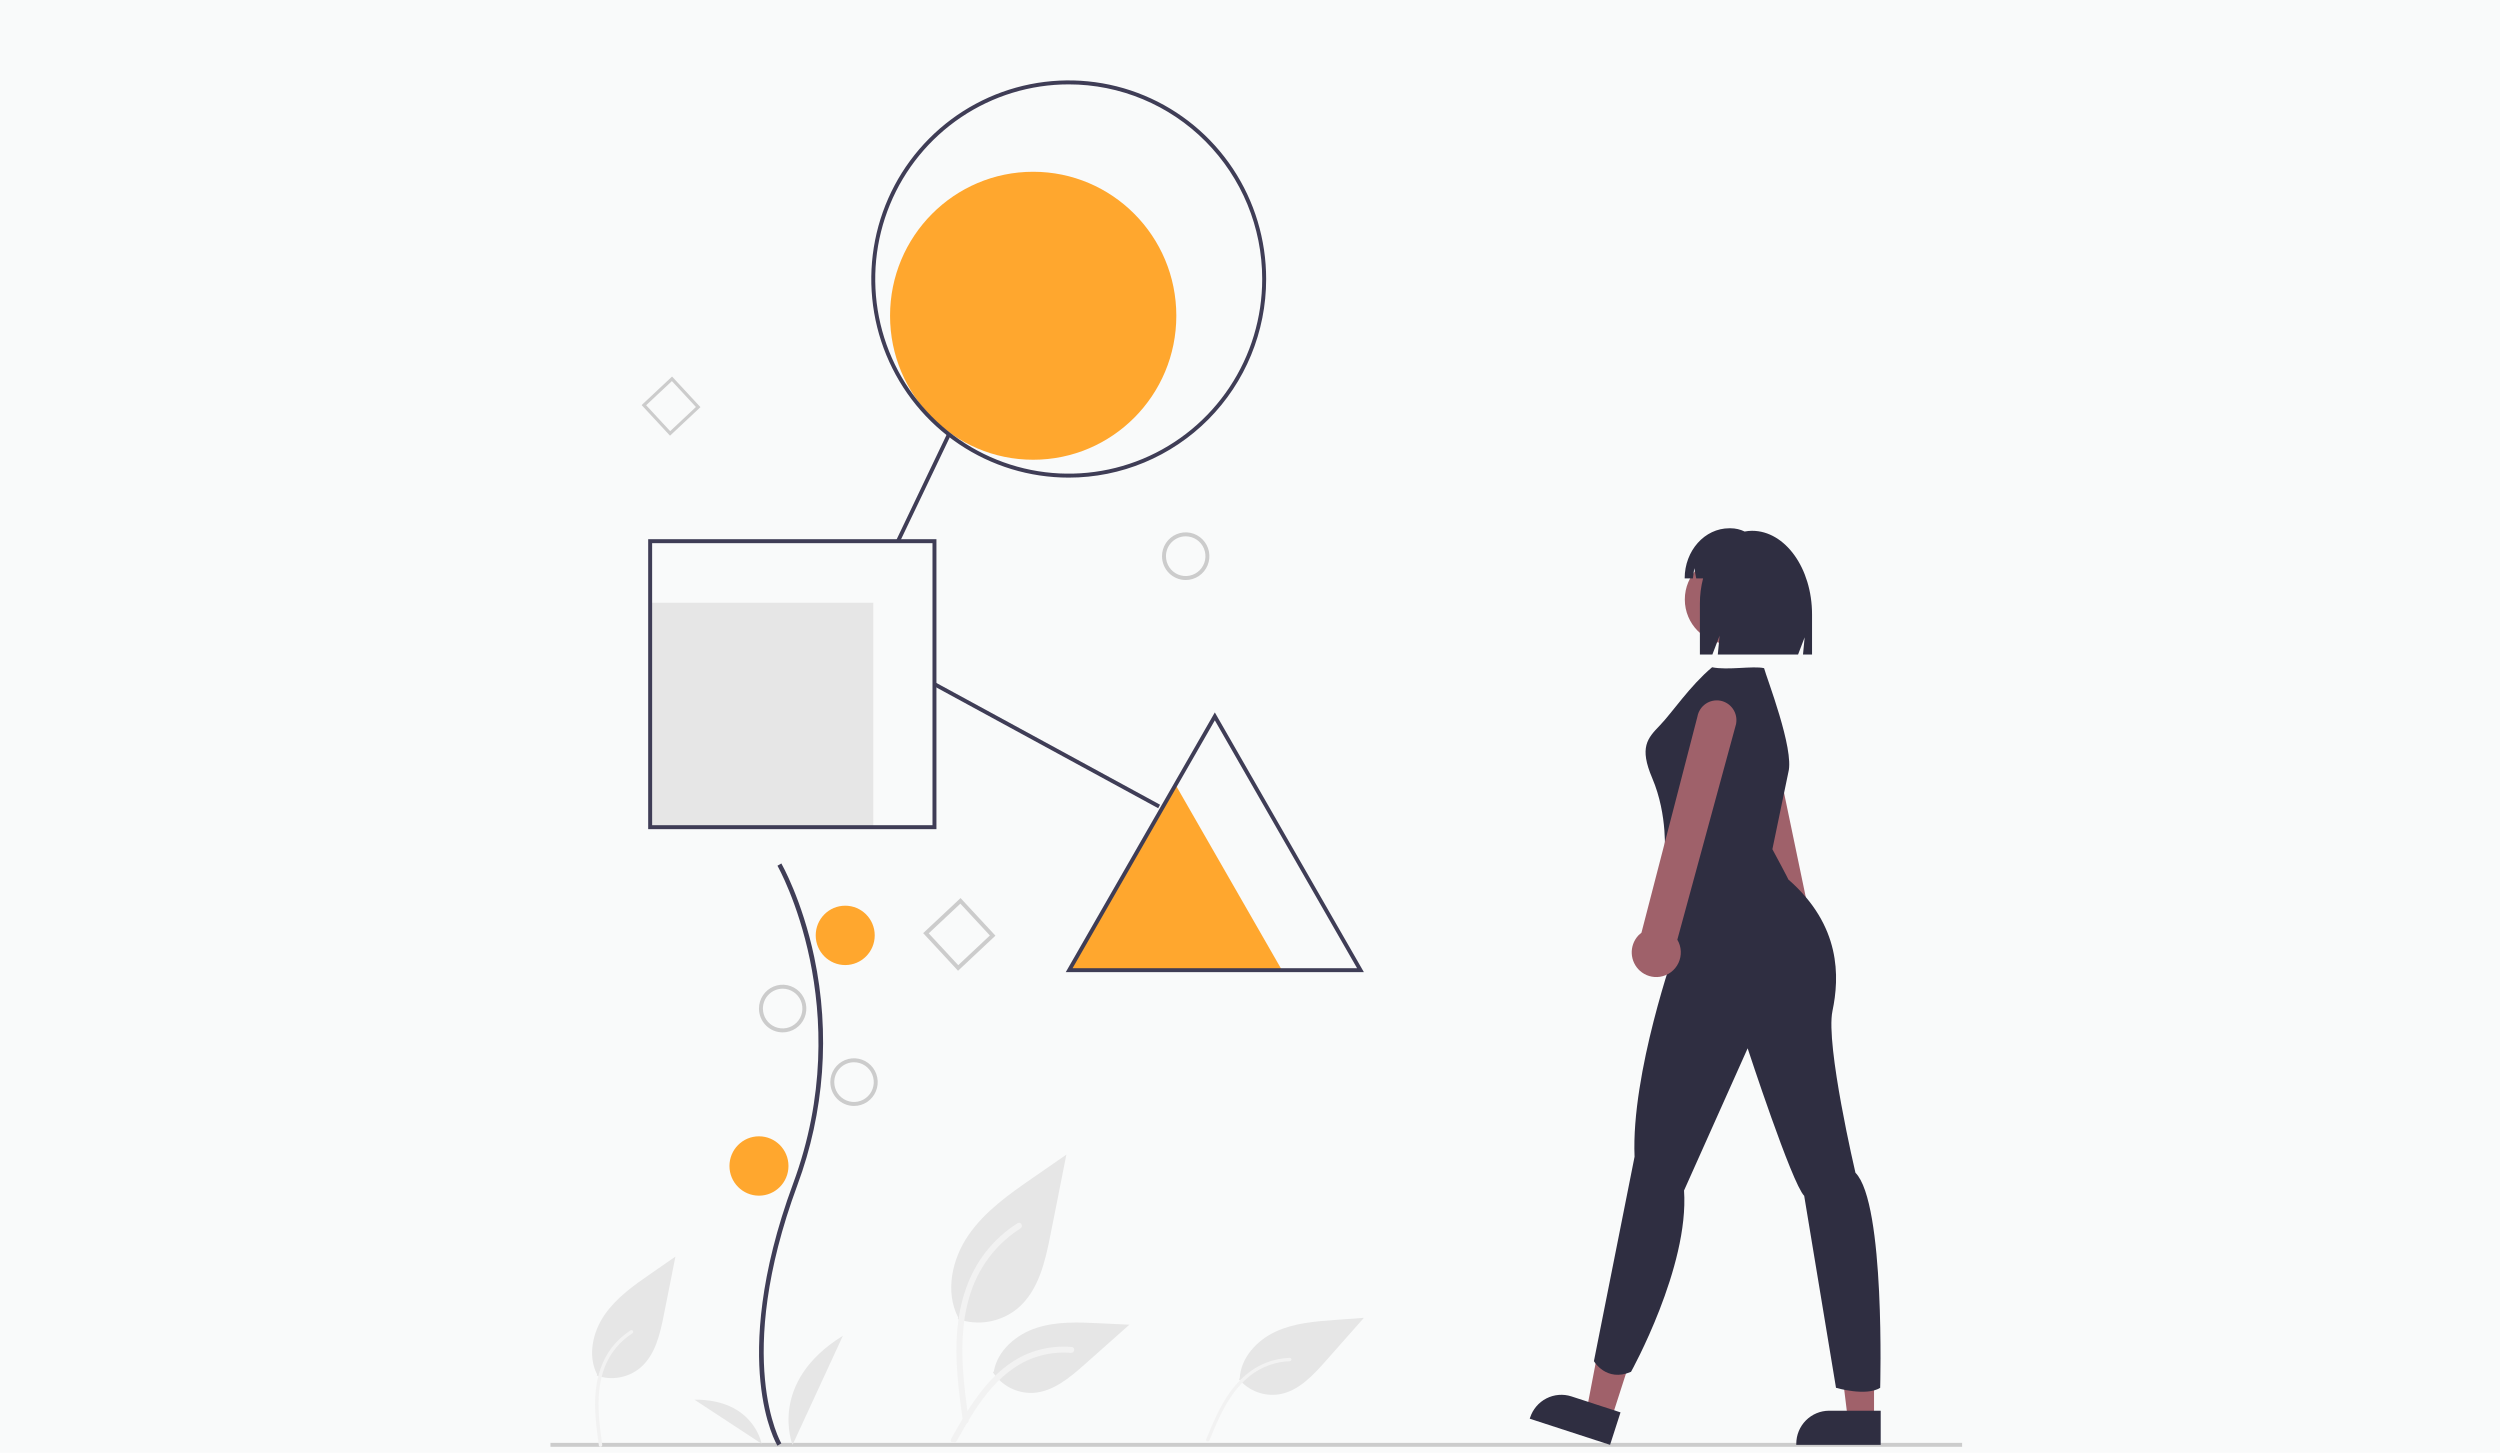 <svg width="327" height="190" viewBox="0 0 327 190" fill="none" xmlns="http://www.w3.org/2000/svg">
<rect width="327" height="190" fill="#F9FAFA"/>
<g clip-path="url(#clip0_4702_5602)">
<path d="M153.763 102.652L160.721 114.775L167.679 126.899H139.847L146.805 114.775L153.763 102.652Z" fill="#FFA72E"/>
<path d="M114.223 78.84H85.041V108.195H114.223V78.84Z" fill="#E6E6E6"/>
<path d="M135.141 60.135C145.481 60.135 153.863 51.703 153.863 41.301C153.863 30.899 145.481 22.467 135.141 22.467C124.8 22.467 116.418 30.899 116.418 41.301C116.418 51.703 124.8 60.135 135.141 60.135Z" fill="#FFA72E"/>
<path d="M151.991 72.749C151.991 72.133 152.173 71.53 152.513 71.017C152.854 70.505 153.338 70.105 153.904 69.869C154.47 69.633 155.094 69.572 155.695 69.692C156.296 69.812 156.848 70.109 157.281 70.545C157.715 70.981 158.01 71.536 158.13 72.141C158.249 72.746 158.188 73.373 157.953 73.942C157.719 74.512 157.321 74.999 156.812 75.341C156.302 75.684 155.703 75.867 155.09 75.867C154.268 75.867 153.48 75.538 152.899 74.954C152.318 74.369 151.991 73.576 151.991 72.749ZM152.508 72.749C152.508 73.263 152.659 73.765 152.943 74.192C153.227 74.62 153.63 74.953 154.102 75.149C154.574 75.346 155.093 75.397 155.594 75.297C156.095 75.197 156.555 74.95 156.916 74.586C157.277 74.223 157.523 73.76 157.623 73.256C157.723 72.752 157.671 72.23 157.476 71.755C157.281 71.28 156.95 70.875 156.525 70.589C156.1 70.304 155.601 70.151 155.09 70.151C154.405 70.151 153.748 70.425 153.264 70.912C152.78 71.4 152.508 72.06 152.508 72.749V72.749Z" fill="#CCCCCC"/>
<path d="M125.312 126.975L120.75 122.055L125.641 117.467L130.202 122.386L125.312 126.975ZM121.477 122.081L125.337 126.243L129.475 122.361L125.615 118.198L121.477 122.081Z" fill="#CCCCCC"/>
<path d="M87.637 56.989L83.925 52.985L87.906 49.251L91.619 53.255L87.637 56.989ZM84.516 53.005L87.659 56.395L91.027 53.234L87.885 49.846L84.516 53.005Z" fill="#CCCCCC"/>
<path d="M139.788 62.473C134.681 62.473 129.688 60.95 125.441 58.095C121.194 55.241 117.884 51.184 115.93 46.437C113.975 41.69 113.464 36.467 114.46 31.427C115.457 26.388 117.916 21.759 121.528 18.126C125.139 14.493 129.741 12.019 134.75 11.017C139.76 10.014 144.952 10.528 149.671 12.495C154.39 14.461 158.423 17.791 161.26 22.063C164.098 26.335 165.613 31.357 165.613 36.495C165.613 43.385 162.892 49.993 158.049 54.865C153.206 59.736 146.637 62.473 139.788 62.473V62.473ZM139.788 11.037C134.783 11.037 129.89 12.53 125.728 15.327C121.566 18.125 118.322 22.101 116.407 26.753C114.491 31.405 113.99 36.524 114.967 41.462C115.943 46.401 118.354 50.937 121.893 54.497C125.432 58.058 129.942 60.482 134.851 61.465C139.76 62.447 144.849 61.943 149.473 60.016C154.098 58.089 158.05 54.826 160.831 50.639C163.612 46.453 165.096 41.531 165.096 36.495C165.096 29.743 162.43 23.268 157.684 18.494C152.938 13.719 146.5 11.037 139.788 11.037V11.037Z" fill="#3F3D56"/>
<path d="M123.892 56.707L117.221 70.674L117.686 70.899L124.357 56.932L123.892 56.707Z" fill="#3F3D56"/>
<path d="M122.351 89.261L122.105 89.718L151.491 105.716L151.736 105.259L122.351 89.261Z" fill="#3F3D56"/>
<path d="M122.486 108.454H84.782V70.526H122.486V108.454ZM85.299 107.935H121.969V71.046H85.299V107.935Z" fill="#3F3D56"/>
<path d="M178.399 127.159H139.399L158.899 93.183L178.399 127.159ZM140.294 126.639H177.504L158.899 94.222L140.294 126.639Z" fill="#3F3D56"/>
<path d="M256.645 188.727H72V189.246H256.645V188.727Z" fill="#CCCCCC"/>
<path d="M125.276 172.524C126.59 172.989 128.001 173.105 129.373 172.862C130.744 172.619 132.031 172.025 133.108 171.137C135.851 168.82 136.711 165.006 137.411 161.473L139.481 151.022L135.147 154.024C132.031 156.182 128.844 158.41 126.687 161.537C124.529 164.663 123.588 168.931 125.321 172.314" fill="#E6E6E6"/>
<path d="M125.945 185.904C125.4 181.907 124.839 177.858 125.222 173.818C125.562 170.23 126.65 166.726 128.866 163.852C130.042 162.329 131.473 161.025 133.094 159.997C133.517 159.729 133.906 160.402 133.485 160.67C130.679 162.454 128.509 165.088 127.287 168.192C125.938 171.644 125.721 175.408 125.954 179.075C126.094 181.293 126.393 183.496 126.693 185.697C126.716 185.796 126.701 185.901 126.651 185.99C126.601 186.079 126.519 186.145 126.422 186.176C126.323 186.203 126.217 186.189 126.128 186.138C126.039 186.087 125.973 186.003 125.945 185.904L125.945 185.904Z" fill="#F2F2F2"/>
<path d="M162.049 180.398C162.687 181.156 163.508 181.736 164.434 182.082C165.359 182.429 166.358 182.529 167.333 182.374C169.836 181.947 171.723 179.924 173.409 178.016L178.4 172.371L174.681 172.644C172.006 172.84 169.263 173.053 166.83 174.187C164.398 175.321 162.299 177.59 162.154 180.286" fill="#E6E6E6"/>
<path d="M157.766 188.27C158.644 186.146 159.527 183.993 160.873 182.117C162.069 180.452 163.608 179.044 165.522 178.273C166.536 177.865 167.614 177.639 168.705 177.604C168.989 177.594 168.989 178.038 168.705 178.048C166.815 178.111 164.993 178.777 163.503 179.949C161.85 181.255 160.665 183.043 159.729 184.913C159.162 186.044 158.677 187.214 158.195 188.383C158.178 188.439 158.14 188.486 158.09 188.515C158.04 188.545 157.981 188.553 157.924 188.54C157.868 188.525 157.82 188.488 157.791 188.437C157.761 188.386 157.753 188.325 157.768 188.268L157.766 188.27Z" fill="#F2F2F2"/>
<path d="M129.871 179.49C130.435 180.352 131.209 181.053 132.12 181.526C133.031 182 134.048 182.229 135.073 182.192C137.707 182.066 139.902 180.217 141.878 178.462L147.724 173.27L143.855 173.084C141.073 172.95 138.219 172.824 135.569 173.688C132.919 174.552 130.476 176.628 129.991 179.387" fill="#E6E6E6"/>
<path d="M124.403 188.202C127.029 183.528 130.075 178.334 135.517 176.674C137.03 176.214 138.617 176.049 140.191 176.188C140.688 176.231 140.564 177.001 140.068 176.958C137.429 176.737 134.794 177.438 132.609 178.943C130.505 180.383 128.868 182.386 127.482 184.509C126.632 185.81 125.872 187.165 125.111 188.519C124.868 188.952 124.158 188.64 124.403 188.202Z" fill="#F2F2F2"/>
<path d="M78.064 179.924C79.015 180.26 80.036 180.344 81.029 180.168C82.022 179.992 82.953 179.562 83.732 178.919C85.717 177.243 86.34 174.482 86.846 171.925L88.344 164.362L85.208 166.535C82.953 168.097 80.647 169.709 79.085 171.972C77.524 174.234 76.842 177.323 78.097 179.771" fill="#E6E6E6"/>
<path d="M78.332 189.08C78.015 186.754 77.689 184.399 77.911 182.048C78.109 179.96 78.742 177.921 80.031 176.249C80.715 175.364 81.548 174.605 82.491 174.007C82.737 173.851 82.964 174.243 82.719 174.398C81.086 175.436 79.824 176.968 79.113 178.775C78.328 180.783 78.202 182.973 78.338 185.107C78.42 186.397 78.593 187.678 78.768 188.959C78.782 189.017 78.774 189.078 78.745 189.13C78.715 189.182 78.667 189.221 78.611 189.238C78.553 189.254 78.492 189.246 78.44 189.216C78.388 189.187 78.35 189.137 78.333 189.08L78.332 189.08Z" fill="#F2F2F2"/>
<path d="M101.692 189.103C101.624 188.991 100.017 186.293 99.461 180.69C98.95 175.549 99.278 166.884 103.745 154.797C112.209 131.899 101.795 113.423 101.689 113.239L102.202 112.939C102.228 112.986 104.916 117.696 106.504 125.197C108.601 135.142 107.837 145.482 104.302 155.005C95.853 177.864 102.134 188.685 102.199 188.792L101.692 189.103Z" fill="#3F3D56"/>
<path d="M110.555 126.23C112.686 126.23 114.414 124.492 114.414 122.348C114.414 120.203 112.686 118.465 110.555 118.465C108.423 118.465 106.695 120.203 106.695 122.348C106.695 124.492 108.423 126.23 110.555 126.23Z" fill="#FFA72E"/>
<path d="M99.272 156.394C101.404 156.394 103.132 154.656 103.132 152.512C103.132 150.367 101.404 148.629 99.272 148.629C97.141 148.629 95.413 150.367 95.413 152.512C95.413 154.656 97.141 156.394 99.272 156.394Z" fill="#FFA72E"/>
<path d="M103.664 188.987C103.664 188.987 100.37 180.832 110.25 174.716L103.664 188.987Z" fill="#E6E6E6"/>
<path d="M99.613 188.839C99.613 188.839 98.609 183.026 90.833 183.076L99.613 188.839Z" fill="#E6E6E6"/>
<path d="M108.606 141.541C108.606 140.925 108.788 140.322 109.129 139.809C109.469 139.297 109.953 138.897 110.519 138.661C111.086 138.425 111.709 138.363 112.31 138.484C112.911 138.604 113.463 138.901 113.897 139.337C114.33 139.773 114.625 140.328 114.745 140.933C114.864 141.538 114.803 142.164 114.568 142.734C114.334 143.304 113.937 143.791 113.427 144.133C112.917 144.476 112.318 144.659 111.705 144.659C110.883 144.659 110.095 144.33 109.514 143.745C108.933 143.161 108.606 142.368 108.606 141.541V141.541ZM109.123 141.541C109.123 142.055 109.274 142.557 109.558 142.984C109.842 143.412 110.245 143.745 110.717 143.941C111.189 144.138 111.708 144.189 112.209 144.089C112.71 143.989 113.17 143.741 113.531 143.378C113.893 143.015 114.139 142.552 114.238 142.048C114.338 141.544 114.287 141.022 114.091 140.547C113.896 140.072 113.565 139.667 113.14 139.381C112.715 139.096 112.216 138.943 111.705 138.943C111.02 138.943 110.364 139.217 109.879 139.704C109.395 140.191 109.123 140.852 109.123 141.541Z" fill="#CCCCCC"/>
<path d="M99.272 131.919C99.272 131.302 99.454 130.7 99.795 130.187C100.135 129.674 100.619 129.275 101.185 129.039C101.752 128.803 102.375 128.741 102.976 128.861C103.577 128.982 104.129 129.279 104.563 129.715C104.996 130.151 105.291 130.706 105.411 131.311C105.53 131.915 105.469 132.542 105.234 133.112C105 133.681 104.603 134.168 104.093 134.511C103.583 134.853 102.984 135.036 102.371 135.036C101.55 135.036 100.761 134.708 100.18 134.123C99.599 133.539 99.272 132.746 99.272 131.919V131.919ZM99.789 131.919C99.789 132.433 99.94 132.935 100.224 133.362C100.508 133.789 100.911 134.122 101.383 134.319C101.855 134.516 102.374 134.567 102.875 134.467C103.376 134.367 103.836 134.119 104.197 133.756C104.559 133.392 104.805 132.93 104.904 132.426C105.004 131.922 104.953 131.399 104.757 130.925C104.562 130.45 104.231 130.044 103.806 129.759C103.381 129.473 102.882 129.321 102.371 129.321C101.686 129.321 101.03 129.595 100.545 130.082C100.061 130.569 99.789 131.23 99.789 131.919Z" fill="#CCCCCC"/>
<path d="M236.738 124.461C236.352 124.74 235.91 124.929 235.443 125.015C234.977 125.102 234.497 125.083 234.038 124.961V124.961C233.215 124.74 232.512 124.2 232.085 123.459C231.658 122.718 231.54 121.836 231.759 121.008C231.771 120.966 231.782 120.924 231.795 120.882C231.843 120.731 231.902 120.583 231.972 120.44L225.657 91.921C225.561 91.596 225.529 91.254 225.563 90.916C225.598 90.578 225.698 90.251 225.859 89.952C226.019 89.653 226.237 89.389 226.499 89.174C226.76 88.96 227.062 88.799 227.385 88.702C227.709 88.605 228.048 88.573 228.384 88.608C228.72 88.642 229.046 88.743 229.343 88.905C229.64 89.066 229.903 89.285 230.116 89.548C230.329 89.812 230.489 90.115 230.585 90.441C230.591 90.458 230.596 90.476 230.601 90.494L236.561 119.099C237.009 119.379 237.382 119.766 237.645 120.226C237.909 120.685 238.056 121.203 238.074 121.733C238.091 122.263 237.978 122.79 237.745 123.265C237.512 123.741 237.166 124.152 236.738 124.462L236.738 124.461Z" fill="#9F616A"/>
<path d="M245.124 185.647H241.699L240.069 172.358H245.124L245.124 185.647Z" fill="#A0616A"/>
<path d="M245.996 188.986H234.953V188.846C234.953 187.699 235.406 186.599 236.212 185.789C237.018 184.978 238.111 184.522 239.251 184.522H245.996V188.986Z" fill="#2F2E41"/>
<path d="M210.787 185.538L207.528 184.477L210.044 171.329L214.853 172.894L210.787 185.538Z" fill="#A0616A"/>
<path d="M210.596 188.987L200.09 185.567L200.133 185.434C200.484 184.343 201.251 183.436 202.266 182.915C203.281 182.393 204.461 182.298 205.545 182.65V182.65L211.963 184.739L210.596 188.987Z" fill="#2F2E41"/>
<path d="M226.152 84.225C229.343 84.225 231.93 81.623 231.93 78.413C231.93 75.203 229.343 72.6 226.152 72.6C222.961 72.6 220.374 75.203 220.374 78.413C220.374 81.623 222.961 84.225 226.152 84.225Z" fill="#9F616A"/>
<path d="M233.919 101.008C234.722 98.006 231.043 88.591 230.742 87.396C229.308 87.063 225.984 87.701 223.941 87.278C221.035 89.72 218.724 93.208 217.127 94.864C215.467 96.585 214.396 97.751 216.112 101.779C218.192 106.662 217.73 111.777 217.73 111.777L219.117 124.099C219.117 124.099 213.338 140.374 213.801 151.302L208.484 178.039C208.484 178.039 210.102 180.829 213.338 179.434C213.338 179.434 220.965 165.717 220.272 155.719L228.593 137.118C228.593 137.118 234.371 154.788 235.989 156.416L240.149 181.526C240.149 181.526 244.078 182.689 245.927 181.526C245.927 181.526 246.621 157.346 242.691 153.393C242.691 153.393 238.762 136.653 239.687 132.236C240.611 127.818 240.842 121.076 233.909 115.031C233.909 115.031 233.978 115.063 231.828 111.078L233.919 101.008Z" fill="#2F2E41"/>
<path d="M229.167 69.428C228.843 69.429 228.519 69.462 228.202 69.525C227.627 69.245 226.997 69.099 226.359 69.098H226.192C222.967 69.098 220.354 72.034 220.354 75.654H221.434L221.609 74.317L221.864 75.654H222.764C222.484 76.726 222.344 77.83 222.346 78.938V85.611H223.98L224.925 83.138L224.689 85.611H235.188L236.048 83.363L235.833 85.611H237.015V80.371C237.015 74.328 233.501 69.428 229.167 69.428Z" fill="#2F2E41"/>
<path d="M217.118 127.764C216.649 127.835 216.17 127.8 215.715 127.663C215.261 127.525 214.842 127.288 214.49 126.969C214.176 126.685 213.922 126.341 213.741 125.958C213.559 125.575 213.455 125.16 213.433 124.736C213.411 124.312 213.473 123.888 213.614 123.488C213.755 123.088 213.973 122.72 214.255 122.405C214.285 122.373 214.315 122.341 214.345 122.309C214.456 122.196 214.576 122.092 214.703 121.997L222.025 93.724C222.086 93.39 222.212 93.071 222.396 92.786C222.58 92.501 222.818 92.256 223.096 92.063C223.375 91.871 223.688 91.735 224.018 91.665C224.349 91.594 224.689 91.589 225.022 91.651C225.354 91.713 225.67 91.84 225.954 92.025C226.237 92.21 226.481 92.449 226.672 92.729C226.864 93.009 226.998 93.324 227.069 93.657C227.139 93.989 227.143 94.332 227.082 94.666C227.078 94.685 227.075 94.705 227.071 94.724L219.394 122.912C219.665 123.367 219.821 123.882 219.847 124.412C219.873 124.941 219.769 125.47 219.544 125.949C219.319 126.429 218.98 126.846 218.557 127.162C218.134 127.479 217.64 127.685 217.118 127.764V127.764Z" fill="#9F616A"/>
</g>
<defs>
<clipPath id="clip0_4702_5602">
<rect width="184.645" height="181.246" fill="white" transform="translate(72 8)"/>
</clipPath>
</defs>
</svg>

